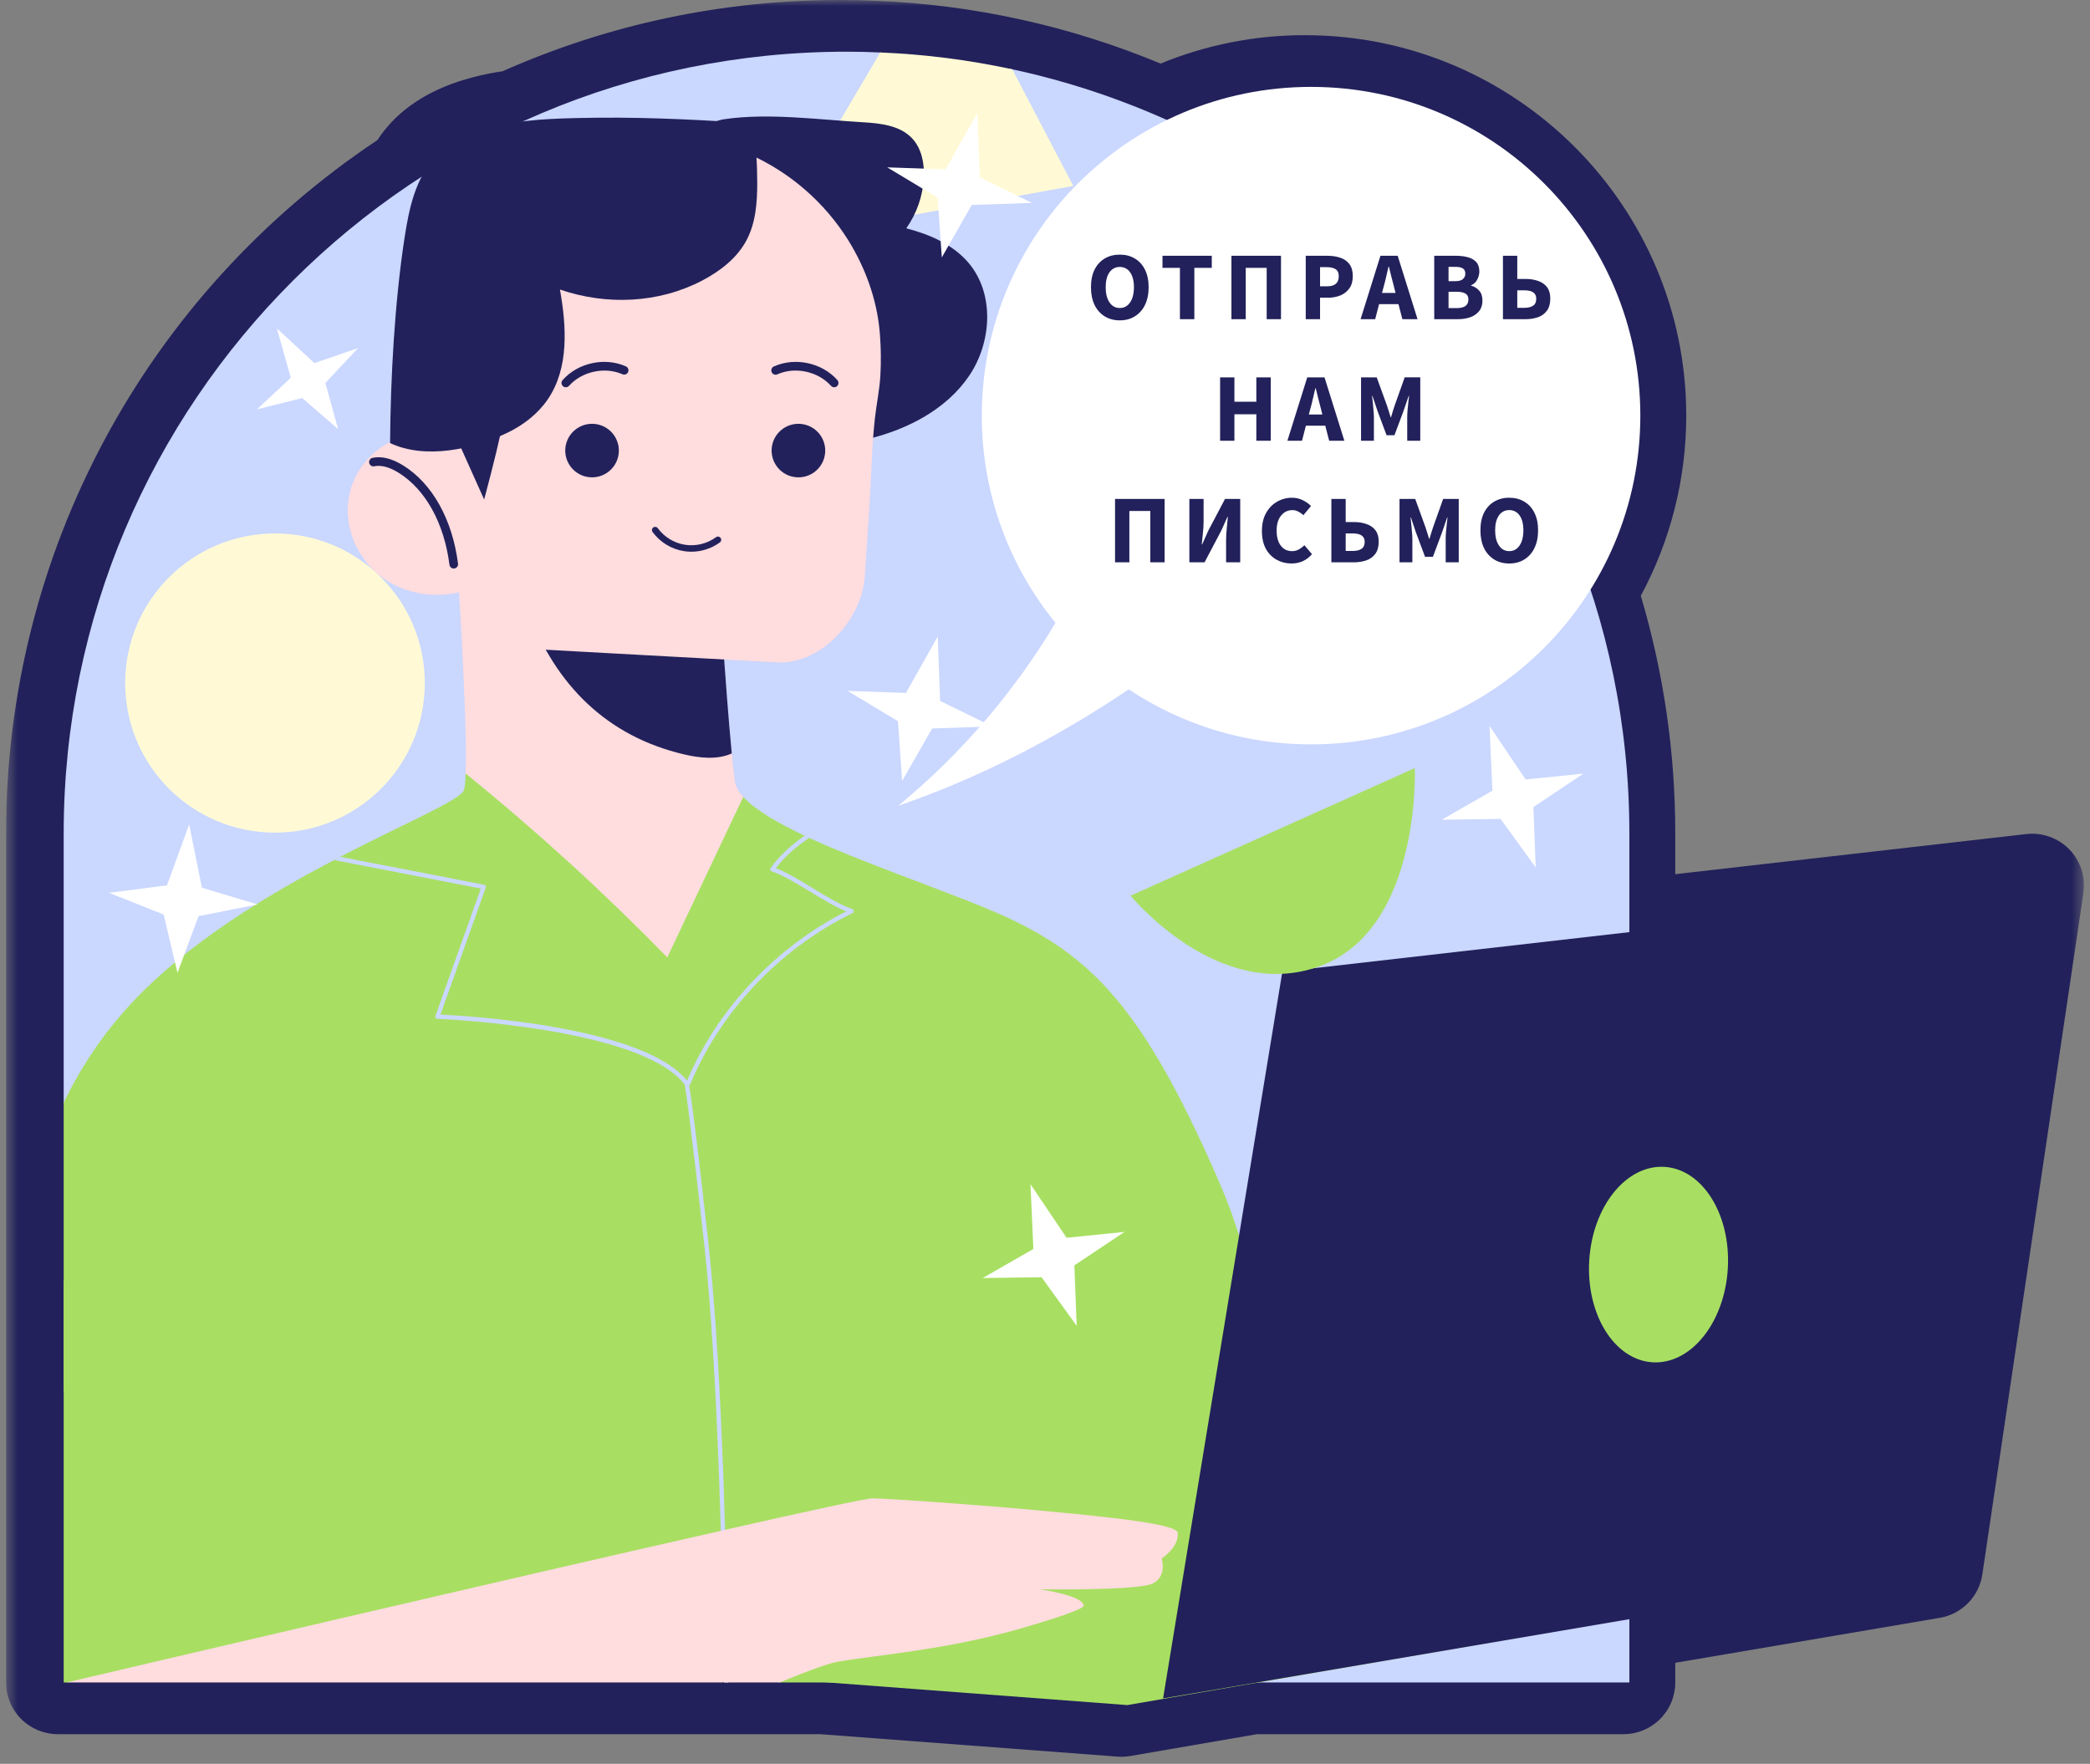 <svg width="173" height="146" viewBox="0 0 173 146" fill="none" xmlns="http://www.w3.org/2000/svg">
<rect x="0" y="0" width="173" height="146" fill="#808080" stroke="none"/>
<g clip-path="url(#clip0_30398_13130)">
<mask id="mask0_30398_13130" style="mask-type:luminance" maskUnits="userSpaceOnUse" x="0" y="0" width="173" height="146">
<path d="M172.5 0H0.5V146H172.5V0Z" fill="white"/>
</mask>
<g mask="url(#mask0_30398_13130)">
<path d="M92.83 145.413C92.723 145.413 92.615 145.409 92.508 145.401L67.873 143.542H4.786C3.65 143.543 2.561 143.092 1.757 142.29C0.953 141.488 0.501 140.399 0.5 139.263V68.975C0.5 45.82 11.972 24.447 31.239 11.595C31.58 11.076 31.952 10.602 32.362 10.16C33.736 8.684 35.585 7.547 37.857 6.78C39.074 6.377 40.324 6.083 41.592 5.9C50.426 1.985 59.84 0 69.586 0C70.578 0 71.583 0.023 72.576 0.07C80.651 0.401 88.604 2.159 96.067 5.263C99.864 3.701 103.932 2.903 108.038 2.913C125.43 2.913 139.579 17.04 139.579 34.403C139.581 39.609 138.288 44.734 135.817 49.316C137.713 55.697 138.674 62.319 138.67 68.976V72.359L167.727 69.039C168.38 68.964 169.041 69.041 169.659 69.262C170.278 69.483 170.838 69.843 171.295 70.315C171.751 70.786 172.093 71.356 172.294 71.981C172.495 72.605 172.55 73.267 172.454 73.916L164.088 130.322C163.955 131.215 163.542 132.044 162.91 132.689C162.278 133.333 161.458 133.762 160.567 133.913L138.67 137.635V139.263C138.67 139.825 138.558 140.382 138.343 140.901C138.127 141.421 137.812 141.893 137.414 142.29C137.016 142.687 136.544 143.002 136.024 143.217C135.504 143.432 134.947 143.542 134.385 143.542H104.062L93.559 145.351C93.319 145.392 93.074 145.413 92.83 145.413Z" fill="#22215B"/>
<path d="M134.871 68.975V139.262H104.049L21.573 127.31L5.272 91.261V68.976C5.272 33.247 34.279 4.279 70.073 4.279C71.007 4.279 71.936 4.301 72.865 4.343C74.73 4.418 76.064 8.424 77.885 8.658C79.707 8.891 82.016 5.353 83.787 5.734C96.18 8.401 107.25 14.606 115.893 23.227C127.614 34.937 134.871 51.111 134.871 68.975Z" fill="#CAD7FF"/>
<path d="M88.843 15.39L63.672 19.94L72.865 4.343C76.594 4.493 80.243 4.971 83.786 5.733L88.843 15.39Z" fill="#FFFAD5"/>
<path d="M71.41 10.118C72.873 10.204 74.48 10.376 75.488 11.438C76.289 12.281 76.527 13.524 76.471 14.685C76.396 16.199 75.891 17.66 75.017 18.898C76.962 19.402 78.905 20.247 80.195 21.786C82.341 24.347 82.092 28.356 80.212 31.119C78.332 33.881 75.151 35.527 71.902 36.324C68.472 37.166 64.558 37.082 61.751 34.94C59.798 33.45 58.627 31.157 57.807 28.843C56.38 24.8 55.838 20.498 56.217 16.228C56.422 13.938 57.224 10.271 59.946 9.868C63.573 9.332 67.76 9.904 71.41 10.118Z" fill="#22215B"/>
<path d="M38.543 64.026C38.522 64.689 40.997 72.24 40.919 72.468C40.825 72.746 38.586 72.808 37.636 73.33L36.773 80.401H63.2L60.955 73.675C60.255 73.215 61.927 66.412 61.52 65.959C61.127 65.524 60.884 65.096 60.827 64.668C60.725 63.902 60.64 63.134 60.57 62.364C60.299 59.59 56.187 55.736 55.987 52.862C55.83 50.523 59.556 48.829 59.556 48.829L37.991 49.029C37.991 49.029 38.699 59.932 38.541 64.019V64.026H38.543Z" fill="#FFDCDE"/>
<path d="M60.572 62.364C59.365 62.906 57.929 62.749 56.622 62.443C50.243 60.945 46.015 56.723 43.708 50.605C48.865 52.465 54.352 53.237 59.822 52.872C60.022 55.747 60.3 59.59 60.572 62.364Z" fill="#22215B"/>
<path d="M72.841 27.76C72.832 27.643 72.823 27.527 72.812 27.41C72.574 24.772 71.638 22.197 70.248 19.94C68.278 16.762 65.394 14.254 61.974 12.744C59.639 11.723 57.118 11.196 54.57 11.197C45.778 11.197 38.43 17.349 36.595 25.576C36.515 25.674 36.445 25.776 36.394 25.886C34.084 30.862 38.947 53.44 38.947 53.44L64.478 54.836C68.043 54.903 71.35 51.253 71.584 47.702L71.963 41.95C72.123 39.52 72.152 37.066 72.418 34.647C72.551 33.443 72.808 32.269 72.875 31.053C72.935 29.956 72.925 28.854 72.841 27.76Z" fill="#FFDCDE"/>
<path d="M33.094 36.282C30.857 36.969 29.154 39.067 28.838 41.382C28.521 43.698 29.552 46.124 31.372 47.594C33.191 49.064 35.721 49.571 37.997 49.026C38.84 48.824 39.668 48.476 40.297 47.879C42.769 45.529 40.991 41.906 39.917 39.348C38.834 36.768 35.819 35.444 33.094 36.282Z" fill="#FFDCDE"/>
<path d="M51.226 37.295C51.226 37.586 51.168 37.875 51.057 38.144C50.945 38.413 50.782 38.657 50.575 38.863C50.369 39.069 50.124 39.232 49.855 39.343C49.586 39.454 49.297 39.511 49.006 39.511C48.715 39.511 48.427 39.454 48.158 39.343C47.889 39.231 47.644 39.068 47.438 38.862C47.232 38.657 47.069 38.412 46.957 38.143C46.846 37.874 46.788 37.586 46.788 37.295C46.788 36.072 47.781 35.08 49.007 35.08C50.232 35.08 51.226 36.072 51.226 37.295ZM68.308 37.295C68.308 37.586 68.25 37.875 68.139 38.144C68.027 38.413 67.864 38.657 67.657 38.863C67.451 39.069 67.207 39.232 66.937 39.343C66.668 39.454 66.379 39.511 66.088 39.511C65.797 39.511 65.509 39.454 65.24 39.343C64.971 39.231 64.726 39.068 64.52 38.862C64.314 38.657 64.151 38.412 64.039 38.143C63.928 37.874 63.87 37.586 63.87 37.295C63.87 36.072 64.863 35.08 66.089 35.08C67.314 35.08 68.308 36.072 68.308 37.295Z" fill="#22215B"/>
<path d="M59.554 32.622L61.364 40.487C61.414 40.704 61.411 40.93 61.356 41.146C61.301 41.361 61.196 41.561 61.048 41.728C60.9 41.894 60.715 42.023 60.507 42.104C60.3 42.184 60.076 42.214 59.855 42.191L54.813 41.665L59.554 32.622Z" fill="#FFDCDE"/>
<path d="M57.222 45.667C57.019 45.667 56.817 45.651 56.617 45.62C55.574 45.455 54.639 44.884 54.015 44.032C53.994 44.004 53.979 43.971 53.971 43.937C53.963 43.903 53.962 43.868 53.967 43.833C53.973 43.798 53.985 43.765 54.004 43.735C54.022 43.706 54.046 43.68 54.075 43.659C54.103 43.638 54.135 43.624 54.169 43.615C54.203 43.607 54.239 43.606 54.273 43.611C54.308 43.617 54.341 43.629 54.371 43.647C54.401 43.666 54.427 43.69 54.448 43.718C54.988 44.455 55.797 44.949 56.7 45.092C57.603 45.23 58.524 45.007 59.264 44.47C59.292 44.448 59.324 44.432 59.359 44.423C59.393 44.414 59.429 44.412 59.465 44.417C59.5 44.422 59.534 44.434 59.565 44.452C59.596 44.47 59.623 44.495 59.644 44.523C59.665 44.552 59.68 44.585 59.688 44.62C59.697 44.655 59.698 44.691 59.692 44.726C59.686 44.761 59.673 44.795 59.654 44.825C59.635 44.855 59.61 44.882 59.581 44.902C58.895 45.4 58.069 45.667 57.222 45.667ZM46.835 32.056C46.766 32.056 46.698 32.037 46.641 31.999C46.583 31.962 46.537 31.909 46.509 31.846C46.48 31.784 46.471 31.714 46.481 31.646C46.492 31.578 46.522 31.514 46.568 31.463C47.844 30.026 50.048 29.545 51.808 30.325C51.85 30.344 51.889 30.371 51.921 30.405C51.954 30.439 51.979 30.479 51.996 30.522C52.013 30.566 52.021 30.613 52.02 30.659C52.019 30.706 52.008 30.752 51.99 30.795C51.971 30.838 51.944 30.877 51.91 30.909C51.876 30.941 51.836 30.966 51.792 30.983C51.749 31 51.702 31.008 51.655 31.007C51.608 31.006 51.562 30.996 51.52 30.977C50.06 30.332 48.16 30.745 47.102 31.937C47.068 31.975 47.027 32.005 46.981 32.025C46.935 32.046 46.885 32.056 46.835 32.056ZM69.05 32.056C68.999 32.056 68.95 32.045 68.904 32.025C68.858 32.004 68.817 31.974 68.784 31.936C67.724 30.744 65.825 30.331 64.366 30.976C64.322 30.998 64.275 31.012 64.227 31.015C64.178 31.019 64.129 31.012 64.083 30.997C64.037 30.98 63.995 30.955 63.959 30.922C63.923 30.889 63.895 30.849 63.875 30.805C63.855 30.76 63.844 30.712 63.844 30.663C63.843 30.615 63.853 30.566 63.871 30.521C63.89 30.477 63.918 30.436 63.953 30.402C63.988 30.368 64.03 30.342 64.076 30.325C65.836 29.546 68.041 30.026 69.318 31.463C69.363 31.515 69.392 31.578 69.403 31.646C69.413 31.714 69.403 31.783 69.375 31.846C69.347 31.908 69.302 31.961 69.244 31.999C69.186 32.036 69.118 32.056 69.05 32.056ZM37.56 47.058C37.473 47.058 37.389 47.027 37.324 46.97C37.258 46.913 37.216 46.834 37.205 46.748C36.76 43.293 35.225 40.517 32.993 39.13C32.237 38.66 31.563 38.48 30.986 38.594C30.939 38.604 30.891 38.605 30.845 38.597C30.798 38.588 30.753 38.57 30.714 38.544C30.674 38.518 30.64 38.485 30.613 38.446C30.587 38.406 30.568 38.362 30.559 38.315C30.549 38.269 30.549 38.221 30.559 38.174C30.568 38.128 30.587 38.084 30.614 38.044C30.64 38.005 30.675 37.972 30.715 37.946C30.754 37.92 30.799 37.902 30.846 37.894C31.606 37.742 32.455 37.956 33.37 38.524C35.785 40.024 37.441 42.989 37.914 46.656C37.92 46.706 37.916 46.758 37.901 46.806C37.886 46.855 37.861 46.899 37.827 46.937C37.794 46.975 37.752 47.006 37.706 47.027C37.66 47.047 37.61 47.058 37.56 47.058Z" fill="#22215B"/>
<path d="M32.29 36.673C35.185 38.047 39.188 37.202 42.065 35.789C43.363 35.152 44.543 34.233 45.354 33.036C47.105 30.451 46.898 27.038 46.349 23.966C50.202 25.291 54.528 25.11 58.135 23.216C59.62 22.437 61.012 21.361 61.796 19.88C62.566 18.428 62.683 16.726 62.68 15.083C62.677 13.467 62.574 11.852 62.37 10.249C62.35 10.087 62.167 10.254 62.013 10.2C61.742 10.105 61.521 10.264 61.651 10.166C56.847 9.851 52.466 9.656 47.654 9.773C44.974 9.838 42.254 9.977 39.714 10.833C38.327 11.303 36.985 12.001 35.988 13.073C34.362 14.821 33.855 17.306 33.49 19.664C32.671 24.977 32.324 31.297 32.29 36.673Z" fill="#22215B"/>
<path d="M37.283 35.209C37.481 35.561 37.646 35.93 37.812 36.299L40.075 41.345C40.801 38.638 41.45 36.041 41.987 33.29C40.641 33.912 38.727 34.872 37.283 35.209Z" fill="#22215B"/>
<path d="M103.559 139.263H64.537L47.327 134.625L5.515 139.263H5.272V91.261C6.665 88.394 8.479 85.621 10.866 83.06C15.523 78.047 22.13 74.082 27.701 71.165L28.157 70.922C33.708 68.042 38.13 66.209 38.401 65.396C38.48 65.168 38.523 64.69 38.544 64.026C44.398 68.772 49.971 73.854 55.236 79.246C57.33 74.816 59.422 70.388 61.523 65.959C62.472 67.015 64.323 68.099 66.609 69.175C66.728 69.232 66.859 69.289 66.98 69.354C72.587 71.935 80.573 74.467 84.537 76.507C90.922 79.78 95.115 84.33 101.136 98.35C101.443 99.07 101.736 99.826 102.014 100.618C102.05 100.718 102.086 100.81 102.115 100.91C104.186 106.886 105.5 114.702 106.322 121.876C106.607 124.358 106.836 126.762 107.022 128.987C107.107 130.106 107.186 131.183 107.257 132.196V132.217C107.443 134.948 103.559 139.263 103.559 139.263Z" fill="#A8DF62"/>
<path d="M60.281 139.263H59.922C59.922 139.213 59.922 139.134 59.916 139.035C59.916 138.792 59.916 138.4 59.901 137.872C59.837 132.574 59.516 113.996 58.286 102.928C57.102 92.338 56.758 90.206 56.679 89.778V89.771C56.666 89.721 56.658 89.699 56.658 89.685C56.643 89.652 56.638 89.615 56.644 89.579C56.651 89.544 56.668 89.511 56.694 89.485C56.743 89.435 56.807 89.421 56.865 89.435L56.873 89.443H56.88C56.904 89.452 56.926 89.467 56.944 89.486C56.959 89.509 56.969 89.536 56.972 89.564C56.972 89.572 56.972 89.572 56.978 89.579C56.993 89.622 57.008 89.686 57.023 89.764C57.029 89.786 57.029 89.807 57.036 89.828C57.273 91.041 57.806 95.419 58.636 102.886C59.864 113.925 60.194 132.403 60.258 137.801C60.272 138.386 60.272 138.814 60.272 139.063C60.279 139.149 60.281 139.22 60.281 139.263Z" fill="#CAD7FF"/>
<path d="M27.7 71.165C27.722 71.193 27.75 71.208 27.786 71.215L39.801 73.547L36.043 84.094C36.033 84.12 36.029 84.148 36.033 84.176C36.037 84.203 36.048 84.229 36.065 84.251C36.094 84.301 36.151 84.33 36.208 84.33C36.372 84.337 53.065 85.021 56.679 89.778C56.686 89.792 56.701 89.799 56.708 89.813C56.725 89.835 56.746 89.853 56.771 89.865C56.796 89.877 56.823 89.884 56.85 89.885C56.889 89.883 56.926 89.871 56.958 89.849C56.987 89.827 57.009 89.798 57.022 89.764C57.03 89.736 57.031 89.707 57.026 89.679C57.021 89.651 57.01 89.624 56.993 89.6C56.986 89.593 56.979 89.586 56.979 89.578C56.943 89.535 56.915 89.493 56.879 89.458V89.45C56.874 89.445 56.869 89.441 56.864 89.436C53.172 84.915 38.607 84.08 36.457 83.98L40.207 73.469C40.218 73.445 40.222 73.418 40.219 73.392C40.217 73.366 40.208 73.341 40.193 73.319C40.182 73.296 40.164 73.276 40.143 73.261C40.122 73.246 40.098 73.237 40.072 73.234L28.158 70.923L27.7 71.165Z" fill="#CAD7FF"/>
<path d="M70.665 75.4C70.668 75.436 70.661 75.473 70.643 75.505C70.625 75.537 70.598 75.563 70.565 75.579C64.55 78.53 59.65 83.695 57.136 89.742C57.115 89.792 57.079 89.82 57.036 89.827C57.018 89.841 56.995 89.848 56.972 89.849H56.958C56.936 89.849 56.915 89.849 56.901 89.835C56.879 89.827 56.859 89.815 56.842 89.799C56.825 89.783 56.812 89.763 56.803 89.742C56.794 89.72 56.79 89.697 56.791 89.673C56.792 89.65 56.798 89.627 56.808 89.606C56.829 89.556 56.851 89.499 56.879 89.449C56.872 89.442 56.879 89.442 56.879 89.442C59.394 83.509 64.172 78.432 70.043 75.436C69.158 75.079 68.123 74.444 67.115 73.838C65.972 73.14 64.794 72.426 63.872 72.12C63.822 72.098 63.779 72.063 63.765 72.006C63.754 71.98 63.751 71.952 63.755 71.924C63.758 71.897 63.77 71.871 63.787 71.849C64.587 70.743 65.551 69.909 66.608 69.175C66.729 69.232 66.858 69.289 66.98 69.353C65.951 70.053 65.001 70.836 64.215 71.863C65.137 72.213 66.237 72.883 67.301 73.532C68.444 74.224 69.629 74.944 70.544 75.244C70.614 75.273 70.658 75.33 70.664 75.401L70.665 75.4Z" fill="#CAD7FF"/>
<path d="M93.317 141.135L56.398 138.347L105.592 128.563L158.311 129.937L93.317 141.135Z" fill="#A8DF62"/>
<path d="M96.274 140.584L106.146 80.439L168.701 73.289L160.336 129.695L96.274 140.584Z" fill="#22215B"/>
<path d="M143.019 105.022C142.747 109.488 139.959 112.954 136.792 112.762C133.625 112.569 131.278 108.793 131.55 104.326C131.822 99.86 134.61 96.394 137.777 96.586C140.943 96.778 143.29 100.555 143.019 105.022Z" fill="#A8DF62"/>
<path d="M96.15 129.001C96.15 129.001 96.636 130.463 95.421 131.069C94.207 131.675 86.057 131.554 86.057 131.554C86.057 131.554 89.586 132.039 89.707 132.887C89.75 133.165 87.557 133.907 84.529 134.784C78.293 136.588 72.322 137.016 69.279 137.558C68.386 137.722 66.207 138.571 64.536 139.263H59.936L59.922 139.227L59.85 139.263H5.515C10.851 138.008 41.865 130.734 59.672 126.712L60.022 126.626C66.893 125.072 71.722 124.023 72.2 124.023C73.407 124.023 84.593 124.772 92.007 125.635C95.75 126.07 97.443 126.469 97.486 126.876C97.607 128.088 96.15 129.001 96.15 129.001Z" fill="#FFDCDE"/>
<path d="M108.524 7.192C93.472 7.192 81.269 19.375 81.269 34.403C81.261 40.653 83.416 46.713 87.369 51.555C83.927 57.309 79.524 62.431 74.352 66.697C81.069 64.39 87.504 61.058 93.431 57.06C97.9 60.038 103.153 61.623 108.524 61.615C123.577 61.615 135.779 49.432 135.779 34.404C135.779 19.374 123.577 7.192 108.524 7.192Z" fill="white"/>
<path d="M22.764 68.92C29.613 68.92 35.164 63.376 35.164 56.538C35.164 49.7 29.612 44.157 22.764 44.157C15.914 44.157 10.362 49.7 10.362 56.538C10.362 63.376 15.915 68.92 22.764 68.92Z" fill="#FFFAD5"/>
<path d="M93.585 74.14L117.11 63.579C117.11 63.579 117.657 76.871 109.268 79.966C100.879 83.061 93.585 74.14 93.585 74.14ZM19.794 122.383L5.272 115.158V105.995C8.179 105.068 11.444 104.854 14.38 106.572C22.093 111.101 19.794 122.383 19.794 122.383Z" fill="#A8DF62"/>
<path d="M77.817 58.016L82.144 60.131L77.156 60.297L74.675 64.642L74.329 59.697L70.159 57.187L74.99 57.356L77.624 52.676L77.817 58.016ZM81.1 14.681L85.425 16.797L80.439 16.962L77.959 21.307L77.612 16.362L73.441 13.852L78.273 14.022L80.907 9.342L81.1 14.682V14.681ZM26.023 30.054L29.633 28.814L26.934 31.701L27.988 35.521L25.015 32.948L21.271 33.881L24.07 31.268L22.915 27.174L26.023 30.054ZM126.282 64.518L131.075 64.034L126.927 66.804L127.12 71.801L124.21 67.784L119.34 67.852L123.533 65.447L123.295 60.084L126.282 64.518ZM88.285 102.454L93.079 101.969L88.93 104.74L89.123 109.737L86.213 105.72L81.343 105.788L85.537 103.383L85.299 98.02L88.285 102.454ZM16.715 73.478L21.328 74.865L16.433 75.835L14.691 80.525L13.546 75.701L9.022 73.899L13.819 73.283L15.659 68.239L16.715 73.478Z" fill="white"/>
<path d="M92.692 26.517C92.219 26.517 91.802 26.407 91.442 26.187C91.079 25.958 90.789 25.632 90.604 25.245C90.404 24.832 90.305 24.341 90.305 23.772C90.305 23.198 90.405 22.712 90.603 22.316C90.808 21.913 91.087 21.607 91.442 21.398C91.802 21.183 92.219 21.076 92.692 21.076C93.165 21.076 93.579 21.183 93.933 21.398C94.293 21.608 94.573 21.913 94.772 22.316C94.976 22.718 95.078 23.204 95.078 23.772C95.078 24.342 94.976 24.832 94.772 25.246C94.59 25.634 94.298 25.962 93.933 26.187C93.579 26.407 93.165 26.517 92.692 26.517ZM92.692 25.495C93.052 25.495 93.337 25.339 93.546 25.028C93.756 24.717 93.861 24.298 93.861 23.772C93.861 23.247 93.756 22.836 93.546 22.541C93.453 22.401 93.325 22.287 93.176 22.209C93.026 22.132 92.86 22.093 92.692 22.098C92.523 22.093 92.356 22.131 92.207 22.209C92.057 22.287 91.93 22.401 91.837 22.541C91.627 22.836 91.523 23.247 91.523 23.772C91.523 24.298 91.627 24.717 91.837 25.028C92.047 25.339 92.332 25.495 92.692 25.495ZM97.668 26.42V22.17H96.225V21.172H100.305V22.171H98.862V26.421L97.668 26.42ZM101.931 26.42V21.172H106.035V26.421H104.85V22.171H103.116V26.421L101.931 26.42ZM108.083 26.42V21.172H109.889C110.276 21.172 110.626 21.226 110.937 21.333C111.238 21.424 111.503 21.607 111.695 21.857C111.883 22.104 111.977 22.439 111.977 22.863C111.977 23.271 111.883 23.606 111.695 23.869C111.506 24.133 111.246 24.337 110.945 24.457C110.619 24.583 110.271 24.646 109.922 24.642H109.268V26.421L108.083 26.42ZM109.268 23.7H109.849C110.494 23.7 110.816 23.42 110.816 22.863C110.816 22.589 110.73 22.396 110.558 22.283C110.386 22.171 110.139 22.114 109.817 22.114H109.268V23.7ZM114.524 23.764L114.395 24.247H115.516L115.395 23.764C115.325 23.501 115.253 23.222 115.177 22.927C115.108 22.632 115.038 22.347 114.968 22.074H114.936L114.734 22.935C114.67 23.225 114.6 23.5 114.524 23.764ZM112.622 26.421L114.266 21.172H115.694L117.338 26.421H116.081L115.758 25.173H114.154L113.831 26.421H112.622ZM118.719 26.42V21.172H120.517C120.882 21.172 121.21 21.212 121.5 21.293C121.791 21.368 122.022 21.5 122.194 21.688C122.366 21.875 122.452 22.138 122.452 22.476C122.452 22.707 122.39 22.936 122.266 23.161C122.162 23.368 121.983 23.529 121.767 23.611V23.644C122.035 23.714 122.258 23.85 122.436 24.054C122.618 24.253 122.71 24.526 122.71 24.875C122.71 25.235 122.618 25.527 122.436 25.753C122.242 25.986 121.988 26.161 121.702 26.26C121.396 26.367 121.052 26.42 120.67 26.42H118.719ZM119.904 23.273H120.46C120.751 23.273 120.96 23.217 121.089 23.104C121.155 23.049 121.207 22.98 121.242 22.902C121.277 22.825 121.294 22.739 121.291 22.654C121.291 22.45 121.224 22.304 121.089 22.219C120.955 22.133 120.748 22.09 120.468 22.09H119.904V23.273ZM119.904 25.503H120.573C121.224 25.503 121.549 25.267 121.549 24.795C121.549 24.564 121.468 24.4 121.307 24.304C121.146 24.202 120.901 24.151 120.573 24.151H119.904V25.503ZM124.407 26.42V21.172H125.592V23.088H126.269C126.667 23.088 127.019 23.145 127.325 23.258C127.637 23.365 127.882 23.536 128.059 23.772C128.236 24.009 128.325 24.32 128.325 24.706C128.325 25.125 128.234 25.46 128.051 25.712C127.863 25.968 127.601 26.159 127.301 26.26C126.963 26.371 126.608 26.425 126.253 26.42H124.407ZM125.592 25.479H126.181C126.492 25.479 126.734 25.419 126.906 25.302C127.078 25.184 127.164 24.991 127.164 24.722C127.164 24.261 126.834 24.03 126.172 24.03H125.592V25.479ZM100.994 36.483V31.235H102.179V33.255H103.993V31.235H105.186V36.483H103.993V34.293H102.179V36.483H100.994ZM108.467 33.827L108.338 34.31H109.458L109.337 33.827C109.267 33.563 109.195 33.285 109.12 32.989C109.05 32.694 108.98 32.409 108.91 32.136H108.878L108.676 32.997C108.612 33.287 108.542 33.563 108.467 33.827ZM106.564 36.483L108.208 31.235H109.636L111.28 36.483H110.023L109.7 35.235H108.096L107.773 36.483H106.564ZM112.661 36.483V31.235H113.959L114.806 33.569C114.859 33.719 114.91 33.877 114.959 34.044C115.007 34.21 115.058 34.374 115.112 34.534H115.144C115.198 34.374 115.246 34.21 115.289 34.044C115.338 33.878 115.389 33.719 115.443 33.569L116.273 31.234H117.563V36.483H116.483V34.559C116.483 34.387 116.491 34.197 116.507 33.987L116.571 33.343C116.598 33.129 116.62 32.938 116.636 32.772H116.604L116.176 34.02L115.426 36.024H114.773L114.024 34.02L113.604 32.772H113.572C113.624 33.176 113.665 33.581 113.693 33.987C113.714 34.197 113.725 34.387 113.725 34.559V36.483H112.661ZM92.298 46.545V41.297H96.402V46.545H95.217V42.295H93.484V46.545H92.298ZM98.45 46.545V41.297H99.628V43.148C99.628 43.459 99.609 43.787 99.571 44.13C99.534 44.473 99.501 44.785 99.475 45.064H99.507L100.023 43.913L101.402 41.297H102.659V46.545H101.49V44.685C101.49 44.375 101.509 44.052 101.547 43.719C101.582 43.408 101.611 43.097 101.635 42.786H101.603L101.087 43.929L99.708 46.545H98.45ZM106.899 46.642C106.458 46.642 106.052 46.54 105.681 46.336C105.303 46.126 104.993 45.813 104.786 45.434C104.566 45.032 104.456 44.538 104.456 43.953C104.456 43.373 104.568 42.88 104.794 42.472C105.025 42.059 105.329 41.745 105.705 41.53C106.079 41.312 106.505 41.198 106.939 41.2C107.277 41.2 107.581 41.27 107.85 41.41C108.119 41.543 108.342 41.702 108.519 41.884L107.89 42.641C107.762 42.522 107.618 42.422 107.463 42.343C107.309 42.261 107.137 42.219 106.963 42.223C106.727 42.223 106.509 42.289 106.31 42.423C106.105 42.571 105.943 42.771 105.842 43.003C105.729 43.255 105.673 43.559 105.673 43.913C105.673 44.449 105.789 44.868 106.02 45.169C106.251 45.469 106.56 45.619 106.947 45.619C107.162 45.619 107.353 45.571 107.519 45.474C107.686 45.381 107.838 45.265 107.971 45.128L108.6 45.868C108.159 46.384 107.592 46.642 106.899 46.642ZM110.204 46.545V41.297H111.39V43.212H112.067C112.465 43.212 112.817 43.269 113.123 43.382C113.435 43.489 113.679 43.661 113.857 43.897C114.034 44.133 114.123 44.444 114.123 44.83C114.123 45.249 114.031 45.584 113.849 45.837C113.661 46.092 113.399 46.283 113.099 46.384C112.761 46.495 112.407 46.55 112.051 46.545H110.204ZM111.39 45.603H111.978C112.29 45.603 112.532 45.544 112.704 45.426C112.876 45.308 112.962 45.115 112.962 44.846C112.962 44.385 112.631 44.154 111.97 44.154H111.39V45.603ZM115.845 46.545V41.297H117.143L117.99 43.631C118.043 43.781 118.095 43.94 118.143 44.106C118.191 44.272 118.242 44.436 118.296 44.597H118.328C118.382 44.436 118.43 44.272 118.473 44.106C118.522 43.94 118.573 43.781 118.627 43.631L119.457 41.297H120.747V46.545H119.667V44.621C119.667 44.449 119.675 44.259 119.691 44.05L119.755 43.406C119.782 43.191 119.804 43 119.82 42.834H119.788L119.36 44.082L118.611 46.086H117.957L117.208 44.082L116.788 42.834H116.756C116.778 43 116.799 43.191 116.821 43.406C116.842 43.62 116.861 43.835 116.877 44.05C116.899 44.259 116.909 44.45 116.909 44.621V46.545H115.845ZM124.929 46.642C124.456 46.642 124.04 46.532 123.68 46.312C123.317 46.083 123.026 45.757 122.841 45.37C122.642 44.957 122.543 44.466 122.543 43.897C122.543 43.322 122.642 42.837 122.841 42.44C123.045 42.037 123.325 41.731 123.68 41.522C124.059 41.302 124.491 41.191 124.929 41.2C125.402 41.2 125.816 41.307 126.171 41.522C126.531 41.732 126.811 42.037 127.009 42.44C127.214 42.842 127.316 43.328 127.316 43.897C127.316 44.466 127.214 44.957 127.009 45.37C126.827 45.759 126.536 46.086 126.171 46.312C125.816 46.532 125.402 46.642 124.929 46.642ZM124.929 45.619C125.289 45.619 125.574 45.464 125.784 45.152C125.994 44.842 126.098 44.422 126.098 43.897C126.098 43.371 125.994 42.96 125.784 42.665C125.69 42.525 125.563 42.411 125.413 42.333C125.264 42.256 125.097 42.218 124.929 42.222C124.76 42.217 124.594 42.256 124.444 42.333C124.295 42.411 124.168 42.525 124.075 42.665C123.865 42.96 123.76 43.371 123.76 43.897C123.76 44.423 123.865 44.841 124.075 45.152C124.284 45.464 124.569 45.619 124.929 45.619Z" fill="#22215B"/>
</g>
</g>
<defs>
<clipPath id="clip0_30398_13130">
<rect width="172" height="146" fill="white" transform="translate(0.5)"/>
</clipPath>
</defs>
</svg>
